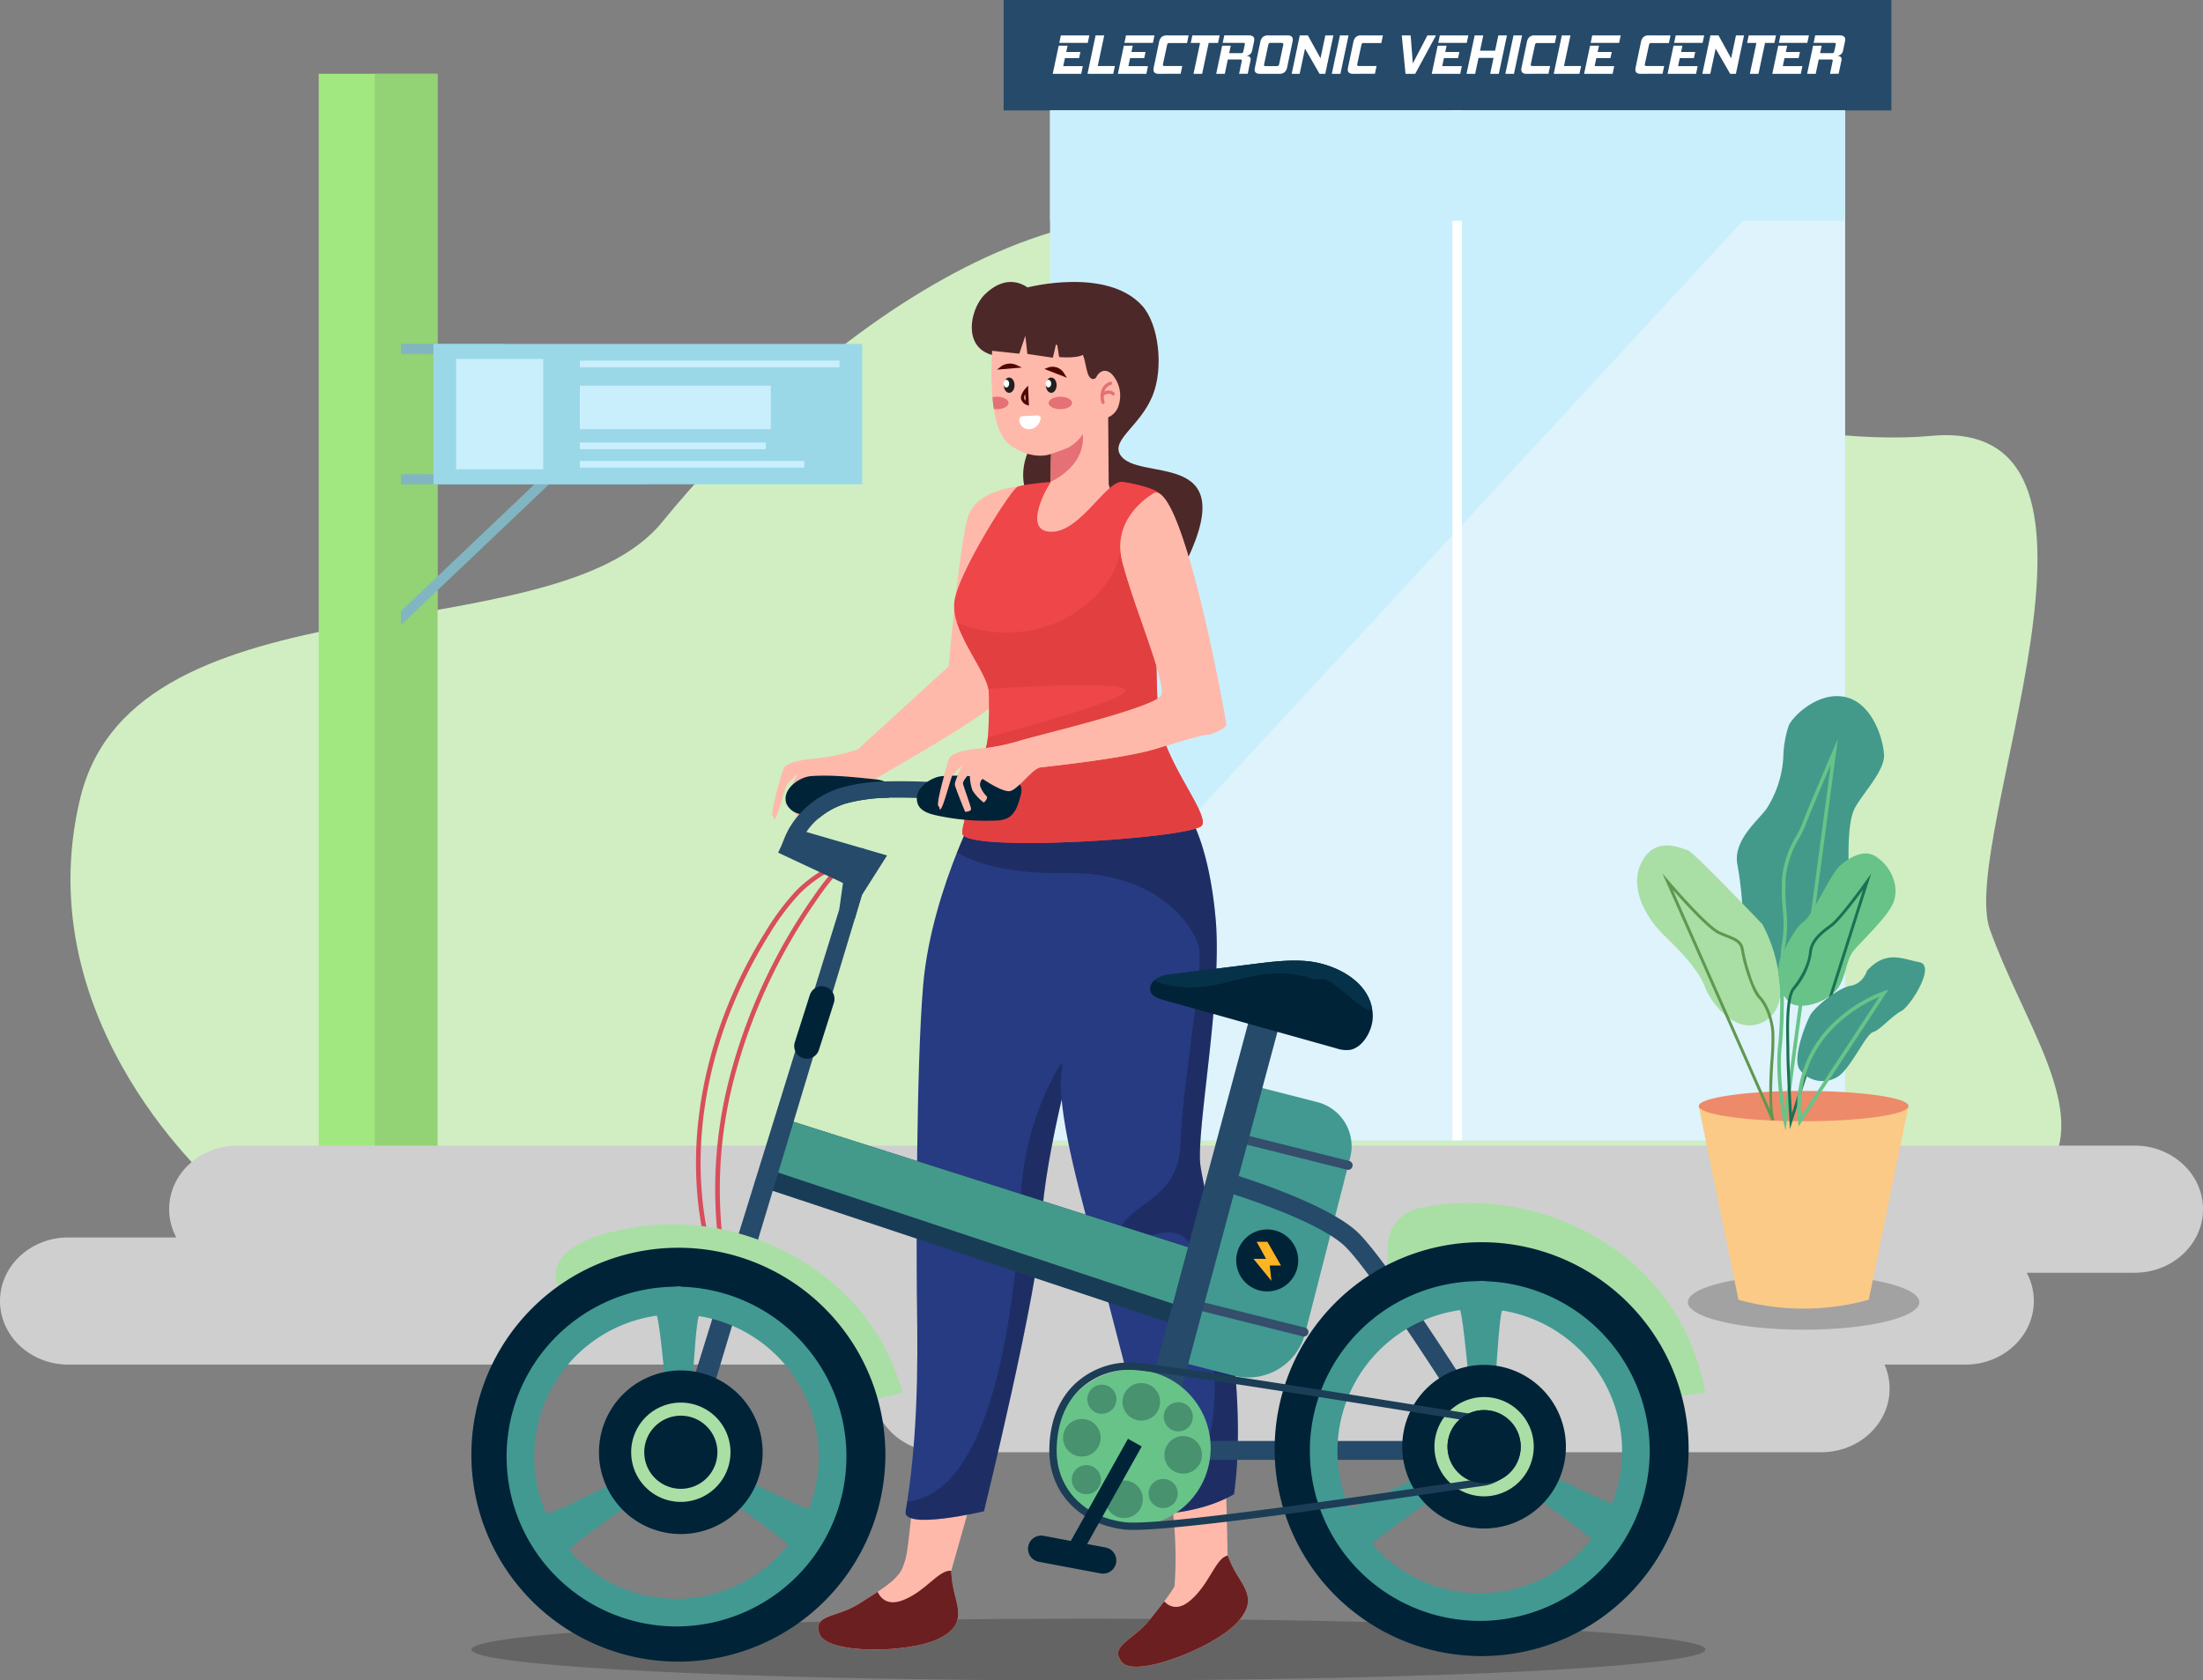 <svg xmlns="http://www.w3.org/2000/svg" width="522.291" height="398.497" viewBox="0 0 522.291 398.497">
  <rect x="0" y="0" width="522.291" height="398.497" fill="#808080" stroke="none"/>
  <g id="img_about" transform="translate(-663.785 -324.941)">
    <g id="Group_217849" data-name="Group 217849" transform="translate(578.059 376.163)">
      <path id="Path_112007" data-name="Path 112007" d="M637.243,851.09s-46.014-39.006-33.013-92.8,112.075-33.613,137.98-65.5c30.229-37.2,96.873-95.094,150.731-63.45s118.318,46,150.063,43.031c52-4.871,6.319,95.674,13.976,117.074s22.834,41.7,14.5,55.9S637.243,851.09,637.243,851.09Z" transform="translate(-499.481 -620.224)" fill="#d0eec2"/>
    </g>
    <g id="Group_217853" data-name="Group 217853" transform="translate(739.354 342.443)">
      <g id="Group_217852" data-name="Group 217852" transform="translate(0)">
        <g id="Group_217850" data-name="Group 217850">
          <rect id="Rectangle_157285" data-name="Rectangle 157285" width="28.147" height="254.393" fill="#a2e881"/>
        </g>
        <g id="Group_217851" data-name="Group 217851" transform="translate(13.292)">
          <rect id="Rectangle_157286" data-name="Rectangle 157286" width="14.855" height="254.393" fill="#93d275"/>
        </g>
      </g>
    </g>
    <g id="Group_217854" data-name="Group 217854" transform="translate(663.785 596.616)">
      <path id="Path_112008" data-name="Path 112008" d="M1079.137,1891.067H629.363c-8.95,0-16.206,6.749-16.206,15.074h0a14.156,14.156,0,0,0,1.691,6.705H589.258c-8.95,0-16.206,6.749-16.206,15.075h0c0,8.325,7.256,15.074,16.206,15.074h191.9a14.116,14.116,0,0,0-1.209,5.714h0c0,8.325,7.255,15.074,16.206,15.074h208.682c8.95,0,16.206-6.749,16.206-15.074h0a14.116,14.116,0,0,0-1.209-5.714h19.2c8.95,0,16.206-6.749,16.206-15.074h0a14.156,14.156,0,0,0-1.692-6.705h25.592c8.95,0,16.206-6.749,16.206-15.075h0C1095.343,1897.816,1088.088,1891.067,1079.137,1891.067Z" transform="translate(-573.052 -1891.067)" fill="#cfcfcf"/>
    </g>
    <g id="Group_217865" data-name="Group 217865" transform="translate(901.732 324.941)">
      <g id="Group_217856" data-name="Group 217856">
        <g id="Group_217855" data-name="Group 217855">
          <rect id="Rectangle_157287" data-name="Rectangle 157287" width="210.464" height="26.182" fill="#264a69"/>
        </g>
      </g>
      <g id="Group_217857" data-name="Group 217857" transform="translate(11.638 8.397)">
        <path id="Path_112009" data-name="Path 112009" d="M2534.881,382.452l1.413-6.662h2.115l-.322,1.485h3.351l-.309,1.452h-3.351l-.407,1.912h4.645l-.375,1.813Zm1.551-7.332.375-1.774h6.753l-.374,1.774Z" transform="translate(-2534.881 -373.347)" fill="#fff"/>
        <path id="Path_112010" data-name="Path 112010" d="M2588.475,382.452h-6.1l1.918-9.105h2.049l-1.537,7.259h4.067Z" transform="translate(-2574.134 -373.347)" fill="#fff"/>
        <path id="Path_112011" data-name="Path 112011" d="M2623.917,382.452l1.413-6.662h2.115l-.322,1.485h3.35l-.309,1.452h-3.351l-.407,1.912h4.645l-.375,1.813Zm1.55-7.332.375-1.774h6.753l-.375,1.774Z" transform="translate(-2608.472 -373.347)" fill="#fff"/>
        <path id="Path_112012" data-name="Path 112012" d="M2673.9,382.452a1.563,1.563,0,0,1-.986-.243.922.922,0,0,1-.3-.755c0-.088,0-.178.013-.273a2,2,0,0,1,.059-.319l1.248-5.932a2.22,2.22,0,0,1,.6-1.2,1.851,1.851,0,0,1,1.285-.388h5.124l-.375,1.813h-4.119a.68.68,0,0,0-.437.1.771.771,0,0,0-.181.41l-.959,4.441c-.009.044-.015.081-.02.112a.732.732,0,0,0-.007.1.244.244,0,0,0,.1.217.664.664,0,0,0,.352.066h4.145l-.394,1.846Z" transform="translate(-2648.727 -373.347)" fill="#fff"/>
        <path id="Path_112013" data-name="Path 112013" d="M2726.221,382.452h-2.043l1.55-7.319h-2.207l.375-1.787h6.471l-.375,1.787h-2.22Z" transform="translate(-2690.798 -373.347)" fill="#fff"/>
        <path id="Path_112014" data-name="Path 112014" d="M2763.719,382.452l.617-2.976c.009-.044.015-.081.02-.112a.638.638,0,0,0,.006-.085q0-.217-.375-.217h-2.95l-.709,3.39h-2.043l1.412-6.662h2.043l-.375,1.767h2.8a.585.585,0,0,0,.394-.1.834.834,0,0,0,.171-.378l.322-1.478c.009-.048.015-.09.02-.125a.751.751,0,0,0,.007-.092.226.226,0,0,0-.1-.217.723.723,0,0,0-.325-.053h-4.829l.381-1.774h5.781a1.634,1.634,0,0,1,1.012.246.912.912,0,0,1,.309.759,1.721,1.721,0,0,1-.02.256c-.013.088-.029.182-.046.283l-.421,1.977a1.572,1.572,0,0,1-.535.992,1.757,1.757,0,0,1-.864.342,1.67,1.67,0,0,1,.729.194.631.631,0,0,1,.3.6v.138a.537.537,0,0,1-.026.158l-.663,3.16Z" transform="translate(-2719.532 -373.347)" fill="#fff"/>
        <path id="Path_112015" data-name="Path 112015" d="M2812.147,382.452a1.6,1.6,0,0,1-.989-.243.891.891,0,0,1-.305-.742,2.639,2.639,0,0,1,.085-.6l1.248-5.932a2.247,2.247,0,0,1,.594-1.2,1.846,1.846,0,0,1,1.291-.388h4.533a1.582,1.582,0,0,1,.982.24.907.907,0,0,1,.3.752,1.823,1.823,0,0,1-.023.286c-.015.1-.032.2-.049.305l-1.248,5.932a2.239,2.239,0,0,1-.6,1.2,1.839,1.839,0,0,1-1.284.391Zm5.479-6.806c.009-.048.015-.09.02-.125a.8.8,0,0,0,.007-.092q0-.309-.473-.309h-2.543a.553.553,0,0,0-.384.108.817.817,0,0,0-.181.417l-.972,4.533a1.124,1.124,0,0,0-.026.177q0,.283.394.282h2.542a.741.741,0,0,0,.457-.108.6.6,0,0,0,.187-.352Z" transform="translate(-2762.98 -373.347)" fill="#fff"/>
        <path id="Path_112016" data-name="Path 112016" d="M2868.051,382.452l-3.442-5.972-1.268,5.972h-1.892l1.918-9.105h1.925l2.989,5.433,1.143-5.433h1.912l-1.925,9.105Z" transform="translate(-2804.799 -373.347)" fill="#fff"/>
        <path id="Path_112017" data-name="Path 112017" d="M2916.287,382.452l1.925-9.105h2.043l-1.925,9.105Z" transform="translate(-2850.125 -373.347)" fill="#fff"/>
        <path id="Path_112018" data-name="Path 112018" d="M2939.421,382.452a1.562,1.562,0,0,1-.985-.243.921.921,0,0,1-.3-.755c0-.088,0-.178.013-.273a2.059,2.059,0,0,1,.059-.319l1.248-5.932a2.22,2.22,0,0,1,.6-1.2,1.85,1.85,0,0,1,1.284-.388h5.124l-.375,1.813h-4.119a.68.68,0,0,0-.437.1.77.77,0,0,0-.181.41l-.959,4.441c-.009.044-.015.081-.02.112a.694.694,0,0,0-.007.1.243.243,0,0,0,.1.217.662.662,0,0,0,.351.066h4.146l-.394,1.846Z" transform="translate(-2868.187 -373.347)" fill="#fff"/>
        <path id="Path_112019" data-name="Path 112019" d="M3012.8,382.452l-.887-9.105h2.109l.512,6.642,3.456-6.642h2.037l-4.927,9.105Z" transform="translate(-2929.163 -373.347)" fill="#fff"/>
        <path id="Path_112020" data-name="Path 112020" d="M3052.853,382.452l1.412-6.662h2.115l-.322,1.485h3.351l-.309,1.452h-3.351l-.407,1.912h4.645l-.375,1.813Zm1.55-7.332.375-1.774h6.753l-.374,1.774Z" transform="translate(-2963.001 -373.347)" fill="#fff"/>
        <path id="Path_112021" data-name="Path 112021" d="M3108.073,382.452h-2.043l.788-3.764h-3.561l-.795,3.764h-2.043l1.925-9.105h2.043l-.769,3.626h3.568l.769-3.626H3110Z" transform="translate(-3002.315 -373.347)" fill="#fff"/>
        <path id="Path_112022" data-name="Path 112022" d="M3153.479,382.452l1.925-9.105h2.043l-1.925,9.105Z" transform="translate(-3046.171 -373.347)" fill="#fff"/>
        <path id="Path_112023" data-name="Path 112023" d="M3176.611,382.452a1.564,1.564,0,0,1-.986-.243.923.923,0,0,1-.3-.755q0-.131.013-.273a2.03,2.03,0,0,1,.059-.319l1.249-5.932a2.22,2.22,0,0,1,.6-1.2,1.851,1.851,0,0,1,1.285-.388h5.124l-.374,1.813h-4.119a.679.679,0,0,0-.437.1.768.768,0,0,0-.181.41l-.959,4.441c-.009.044-.015.081-.02.112a.694.694,0,0,0-.007.1.244.244,0,0,0,.1.217.663.663,0,0,0,.352.066h4.146l-.394,1.846Z" transform="translate(-3064.232 -373.347)" fill="#fff"/>
        <path id="Path_112024" data-name="Path 112024" d="M3225.668,382.452h-6.1l1.918-9.105h2.05L3222,380.606h4.067Z" transform="translate(-3100.793 -373.347)" fill="#fff"/>
        <path id="Path_112025" data-name="Path 112025" d="M3261.11,382.452l1.412-6.662h2.115l-.322,1.485h3.351l-.309,1.452h-3.35l-.407,1.912h4.645l-.375,1.813Zm1.55-7.332.375-1.774h6.753l-.374,1.774Z" transform="translate(-3135.131 -373.347)" fill="#fff"/>
        <path id="Path_112026" data-name="Path 112026" d="M3332.491,382.452a1.563,1.563,0,0,1-.985-.243.922.922,0,0,1-.3-.755q0-.131.013-.273a2.062,2.062,0,0,1,.059-.319l1.248-5.932a2.218,2.218,0,0,1,.6-1.2,1.85,1.85,0,0,1,1.284-.388h5.124l-.375,1.813h-4.119a.679.679,0,0,0-.437.1.769.769,0,0,0-.181.41l-.959,4.441c-.009.044-.015.081-.02.112a.694.694,0,0,0-.007.1.244.244,0,0,0,.1.217.663.663,0,0,0,.351.066h4.146l-.394,1.846Z" transform="translate(-3193.071 -373.347)" fill="#fff"/>
        <path id="Path_112027" data-name="Path 112027" d="M3375.178,382.452l1.413-6.662h2.115l-.322,1.485h3.351l-.309,1.452h-3.351l-.407,1.912h4.645l-.375,1.813Zm1.551-7.332.375-1.774h6.753l-.375,1.774Z" transform="translate(-3229.412 -373.347)" fill="#fff"/>
        <path id="Path_112028" data-name="Path 112028" d="M3429.273,382.452l-3.442-5.972-1.268,5.972h-1.892l1.918-9.105h1.925l2.989,5.433,1.143-5.433h1.912l-1.925,9.105Z" transform="translate(-3268.666 -373.347)" fill="#fff"/>
        <path id="Path_112029" data-name="Path 112029" d="M3486.571,382.452h-2.043l1.55-7.319h-2.207l.375-1.787h6.471l-.374,1.787h-2.221Z" transform="translate(-3319.25 -373.347)" fill="#fff"/>
        <path id="Path_112030" data-name="Path 112030" d="M3518.3,382.452l1.412-6.662h2.115l-.322,1.485h3.35l-.309,1.452h-3.351l-.407,1.912h4.645l-.375,1.813Zm1.55-7.332.375-1.774h6.753l-.374,1.774Z" transform="translate(-3347.703 -373.347)" fill="#fff"/>
        <path id="Path_112031" data-name="Path 112031" d="M3571.3,382.452l.617-2.976c.009-.044.015-.081.02-.112a.64.64,0,0,0,.007-.085q0-.217-.375-.217h-2.95l-.709,3.39h-2.043l1.413-6.662h2.043l-.375,1.767h2.8a.586.586,0,0,0,.395-.1.839.839,0,0,0,.171-.378l.322-1.478c.009-.048.015-.09.02-.125a.751.751,0,0,0,.007-.092.226.226,0,0,0-.1-.217.725.725,0,0,0-.325-.053h-4.828l.381-1.774h5.781a1.634,1.634,0,0,1,1.012.246.912.912,0,0,1,.309.759,1.721,1.721,0,0,1-.02.256q-.019.132-.046.283l-.421,1.977a1.571,1.571,0,0,1-.535.992,1.756,1.756,0,0,1-.864.342,1.67,1.67,0,0,1,.729.194.631.631,0,0,1,.3.6v.138a.538.538,0,0,1-.027.158l-.663,3.16Z" transform="translate(-3387.019 -373.347)" fill="#fff"/>
      </g>
      <g id="Group_217859" data-name="Group 217859" transform="translate(11.001 26.182)">
        <g id="Group_217858" data-name="Group 217858">
          <rect id="Rectangle_157288" data-name="Rectangle 157288" width="188.461" height="244.249" fill="#caeffc"/>
        </g>
      </g>
      <g id="Group_217861" data-name="Group 217861" transform="translate(11.001 26.182)">
        <g id="Group_217860" data-name="Group 217860">
          <path id="Path_112032" data-name="Path 112032" d="M2531.212,679.911l188.461-204.039V720.121H2531.212Z" transform="translate(-2531.212 -475.872)" fill="#def3fc"/>
        </g>
      </g>
      <g id="Group_217862" data-name="Group 217862" transform="translate(106.409 26.182)">
        <rect id="Rectangle_157289" data-name="Rectangle 157289" width="2.228" height="244.249" fill="#fff"/>
      </g>
      <g id="Group_217864" data-name="Group 217864" transform="translate(11.001 26.182)" style="mix-blend-mode: multiply;isolation: isolate">
        <g id="Group_217863" data-name="Group 217863">
          <rect id="Rectangle_157290" data-name="Rectangle 157290" width="188.461" height="26.182" fill="#caeffc"/>
        </g>
      </g>
    </g>
    <g id="Group_217866" data-name="Group 217866" transform="translate(775.541 708.797)" opacity="0.22">
      <ellipse id="Ellipse_4025" data-name="Ellipse 4025" cx="146.287" cy="7.32" rx="146.287" ry="7.32"/>
    </g>
    <g id="Group_217911" data-name="Group 217911" transform="translate(846.857 391.802)">
      <g id="Group_217867" data-name="Group 217867" transform="translate(19.928 48.564)">
        <path id="Path_112033" data-name="Path 112033" d="M2304.574,990.335s-9.522.673-11.657,6.881-4.656,35.7-4.656,35.7l-21.925,20.05,1.08,8.58s29.575-16.6,32.291-20.288S2304.574,990.335,2304.574,990.335Z" transform="translate(-2266.336 -990.335)" fill="#ffb9ab"/>
      </g>
      <g id="Group_217909" data-name="Group 217909" transform="translate(10.935)">
        <g id="Group_217880" data-name="Group 217880" transform="translate(0 124.543)">
          <g id="Group_217868" data-name="Group 217868" transform="translate(71.08 166.989)">
            <path id="Path_112034" data-name="Path 112034" d="M2652.229,2417.589c-5.691,5.928-24.11,13.041-27.125,9.127s2.563-4.931,6.691-10.092c1.311-1.64,2.431-3.043,3.373-4.284,2.028-2.667,3.234-4.593,3.755-6.513.765-2.812-.617-11.489-.617-11.489l8.941-3.365a82.939,82.939,0,0,0,2.959,10.427c.331.878.682,1.723,1.048,2.491C2653.59,2408.781,2657.92,2411.66,2652.229,2417.589Z" transform="translate(-2624.246 -2390.972)" fill="#ffb9ab"/>
          </g>
          <g id="Group_217869" data-name="Group 217869" transform="translate(71.08 177.416)">
            <path id="Path_112035" data-name="Path 112035" d="M2652.229,2467.271c-5.691,5.928-24.11,13.041-27.125,9.127s2.563-4.932,6.691-10.092c1.311-1.64,2.431-3.043,3.373-4.284,1.451,1.481,3.488,2.084,6.2-.219,4.573-3.885,5.942-9.944,8.841-10.72.331.878.682,1.723,1.048,2.491C2653.59,2458.464,2657.92,2461.343,2652.229,2467.271Z" transform="translate(-2624.246 -2451.082)" fill="#6b1f20"/>
          </g>
          <g id="Group_217870" data-name="Group 217870" transform="translate(59.08 53.822)">
            <path id="Path_112036" data-name="Path 112036" d="M2593.03,1862.2s-5.231,2.442-8.236,1.9c-.285-.046-4.453,6.641-4.4,6.025,1.849-22.343-5.555-43.068-8.69-53.631-3.467-11.68-9.392-35.417-12.635-41.65a18.805,18.805,0,0,1-1.079-2.6c-.162-.455-.308-.94-.447-1.433-1.965-6.918-2.473-16.58-2.473-16.58.262-9.715,27.459-15.617,27.459-15.617s1.232,21.025,1.649,28.183c.062,1.071.108,1.826.123,2.165.146,2.589,1.464,4.014,4.569,18.953S2593.03,1862.2,2593.03,1862.2Z" transform="translate(-2555.07 -1738.601)" fill="#ffb9ab"/>
          </g>
          <g id="Group_217871" data-name="Group 217871" transform="translate(59.08 53.822)">
            <path id="Path_112037" data-name="Path 112037" d="M2584.177,1766.784c-9.407,2.666-19,4.784-26.187,5.447-.162-.455-.308-.94-.447-1.433-1.965-6.918-2.473-16.58-2.473-16.58.262-9.715,27.459-15.617,27.459-15.617S2583.761,1759.626,2584.177,1766.784Z" transform="translate(-2555.07 -1738.601)" fill="#e57075"/>
          </g>
          <g id="Group_217872" data-name="Group 217872" transform="translate(0 170.179)">
            <path id="Path_112038" data-name="Path 112038" d="M2243.153,2436.32c-7.125,3.583-26.643,3.754-28.347-1.024s3.872-3.754,9.294-7.167c1.723-1.085,3.194-2.013,4.449-2.853,2.7-1.8,4.408-3.194,5.465-4.825,1.549-2.389,2.788-11.092,2.788-11.092h9.449a84.722,84.722,0,0,0-.26,10.921c.056.949.139,1.874.26,2.73C2247.025,2428.47,2250.278,2432.736,2243.153,2436.32Z" transform="translate(-2214.494 -2409.359)" fill="#ffb9ab"/>
          </g>
          <g id="Group_217873" data-name="Group 217873" transform="translate(0 181.087)">
            <path id="Path_112039" data-name="Path 112039" d="M2243.153,2488.3c-7.125,3.583-26.643,3.754-28.347-1.024s3.872-3.754,9.294-7.167c1.723-1.085,3.194-2.013,4.449-2.853.939,1.918,2.689,3.215,5.93,2,5.468-2.048,8.541-7.293,11.512-7,.056.948.139,1.874.26,2.73C2247.025,2480.448,2250.278,2484.714,2243.153,2488.3Z" transform="translate(-2214.494 -2472.245)" fill="#6b1f20"/>
          </g>
          <g id="Group_217874" data-name="Group 217874" transform="translate(20.709 59.481)">
            <path id="Path_112040" data-name="Path 112040" d="M2371,1772.143s-4.723,19.192-6.564,26.627c-.331,1.364-.57,2.334-.662,2.72-.624,2.5.208,4.322-1.24,19.569s-17.867,71.782-17.867,71.782a45.081,45.081,0,0,1-7.4-3.059c-.262-.154-4.006,3.714-3.3,0,1.117-5.9,3.8-36.681,3.929-47.791.154-12.289,1.51-36.858.27-43.915a23.3,23.3,0,0,1-.262-4.368c.015-.755.062-1.525.123-2.312a98.792,98.792,0,0,1,2.412-14.253C2343.531,1768.045,2371,1772.143,2371,1772.143Z" transform="translate(-2333.875 -1771.223)" fill="#ffb9ab"/>
          </g>
          <g id="Group_217875" data-name="Group 217875" transform="translate(24.856 59.481)">
            <path id="Path_112041" data-name="Path 112041" d="M2390.759,1772.143s-4.723,19.192-6.564,26.627a140.144,140.144,0,0,1-26.411-7.373,98.792,98.792,0,0,1,2.412-14.253C2363.293,1768.045,2390.759,1772.143,2390.759,1772.143Z" transform="translate(-2357.784 -1771.223)" fill="#e57075"/>
          </g>
          <g id="Group_217876" data-name="Group 217876" transform="translate(20.686)">
            <path id="Path_112042" data-name="Path 112042" d="M2376.608,1428.331l-.075,1.286-.835,14.435L2373.153,1488s-.65,2.4-1.56,6.143c-.262,1.079-.547,2.269-.842,3.546-1.961,8.464-4.46,20.744-4.786,29.571-.545,14.784-13.639,68.059-13.639,68.059s-19.335,4.574-18.562,0q.2-1.146.371-2.294c3.038-19.748,2.362-40.006,2.276-49.843-.087-10.22-.186-52.808,1.5-72.606,1.031-12.1,5.051-24.03,8.02-31.473,1.284-3.22,2.372-5.6,2.937-6.793.263-.561.413-.859.413-.859l7.587-.867,4.47-.509,5.031-.575Z" transform="translate(-2333.741 -1428.331)" fill="#263b82"/>
          </g>
          <g id="Group_217877" data-name="Group 217877" transform="translate(20.686 60.403)" opacity="0.22">
            <path id="Path_112043" data-name="Path 112043" d="M2371.593,1781.945c-2,8.225-5.252,22.958-5.628,33.117-.545,14.784-13.639,68.059-13.639,68.059s-19.335,4.574-18.562,0q.2-1.146.371-2.294c21.873-2.146,26.034-53.234,26.921-72.184.908-19.461,9.831-32.109,9.831-32.109S2371.222,1778.677,2371.593,1781.945Z" transform="translate(-2333.741 -1776.534)"/>
          </g>
          <g id="Group_217878" data-name="Group 217878" transform="translate(48.183 1.111)">
            <path id="Path_112044" data-name="Path 112044" d="M2543.031,1593.115q-.174,1.747-.409,3.457c-7.443,4.326-16.794,4.641-16.794,4.641s-.461-1.783-1.243-4.8c-3.956-15.274-16.108-62.2-18.03-69.6-1.662-6.4-4.107-16.222-4.789-23.831a27.186,27.186,0,0,1,.135-7.464c.385-1.874-3.09-12.957-3.829-19.422-.992-8.679-2.433-18.927-3.633-27.052-.983-6.677-1.806-11.919-2.084-13.675q-.045-.281-.069-.438l-.032-.2.891.01,4.242.048,10.163.116,24.167.274s4.917,6.617,6.554,24.956-4.675,50.247-3.61,58.435C2535.684,1526.455,2545.962,1563.619,2543.031,1593.115Z" transform="translate(-2492.253 -1434.738)" fill="#263b82"/>
          </g>
          <g id="Group_217879" data-name="Group 217879" transform="translate(32.877)" opacity="0.22">
            <path id="Path_112045" data-name="Path 112045" d="M2470.1,1587.819q-.174,1.747-.409,3.457c-7.443,4.326-16.794,4.641-16.794,4.641s-.461-1.783-1.243-4.8c20.423-5.324,12.343-40.727,9.229-55.07-3.411-15.718-20.053,1.665-18.664-6.111s14.389-7.823,14.752-21.626,5.6-41.3,4.365-46.767c-1.147-5.106-9.181-16.364-27.555-17.494q-1.972-.123-4.105-.082c-3.006.061-5.722-.025-8.169-.219-9.317-.739-14.738-3.033-17.492-4.647,1.284-3.22,2.372-5.6,2.937-6.793l8-1.726,4.4-.948.858-.185,4.242.048,10.238-1.17-.075,1.286,24.167.274s4.918,6.617,6.554,24.956-4.675,50.247-3.61,58.435C2462.754,1521.159,2473.033,1558.323,2470.1,1587.819Z" transform="translate(-2404.017 -1428.331)"/>
          </g>
        </g>
        <g id="Group_217908" data-name="Group 217908" transform="translate(28.371)">
          <g id="Group_217883" data-name="Group 217883" transform="translate(8.012)">
            <g id="Group_217881" data-name="Group 217881" transform="translate(0 0.006)">
              <path id="Path_112046" data-name="Path 112046" d="M2437.447,711.712c-2.01-1.393-5.737-2.6-10.1,1.632-4.332,4.2-6.43,17.694,9.49,14.175Z" transform="translate(-2424.232 -710.415)" fill="#4d2829"/>
            </g>
            <g id="Group_217882" data-name="Group 217882" transform="translate(11.29)">
              <path id="Path_112047" data-name="Path 112047" d="M2507.49,741.347l-2.517-6.193c-5.932-3.659-20.966-12.529-13.734-23.473,0,0,18.742-4.9,27.147,4.3,4.007,4.385,5.166,14.812,2.508,21.355-2.916,7.181-9.8,10.445-7.713,13.972,3.99,6.741,28.511-1.757,16.024,24.706l-37.647-4.8s3.738-4.349,1.016-7.8-3.508-9.358-.153-14.786C2495.844,743.081,2507.49,741.347,2507.49,741.347Z" transform="translate(-2489.313 -710.378)" fill="#4d2829"/>
            </g>
          </g>
          <g id="Group_217889" data-name="Group 217889" transform="translate(0 8.505)">
            <g id="Group_217884" data-name="Group 217884" transform="translate(12.671)">
              <path id="Path_112048" data-name="Path 112048" d="M2481.62,808.979s-19.215,17.266-25.14,14.954,8.621-25.6,8.621-25.6l.115-6.649c-.008,0-4.06,1.8-9.646-2.049-2.142-1.479-3.305-4.831-3.906-8.606-.023-.108-.039-.216-.054-.323-.116-.809-.216-1.641-.285-2.473-.015-.146-.031-.285-.038-.431a79.522,79.522,0,0,1,.177-13.167s2.781-3.19,3.9-4.207l1.125-1.017s.724,1.071,6.98,4.731,8.236,3.544,9.014,3.806,1,4.515,1.9,5.532c.863.963,1.495.108,1.549.039v-.008c.732-1.472,2.219-2.219,3.752-.693a7.542,7.542,0,0,1,1.6,7.235,4.384,4.384,0,0,1-2.519,2.951l.123,15.856Z" transform="translate(-2451.087 -759.409)" fill="#ffb9ab"/>
            </g>
            <g id="Group_217885" data-name="Group 217885" transform="translate(26.686 27.593)">
              <path id="Path_112049" data-name="Path 112049" d="M2539.532,918.476c-.089.241,1.334,6.766-7.65,11.33l.116-6.651s2.408-.756,4.2-1.545A9.758,9.758,0,0,0,2539.532,918.476Z" transform="translate(-2531.882 -918.476)" fill="#e57075"/>
            </g>
            <g id="Group_217886" data-name="Group 217886" transform="translate(3.814 38.887)">
              <path id="Path_112050" data-name="Path 112050" d="M2458.826,1065.018c-1.618,3.083-55.794,6.576-56.809,2.039-.5-2.256,5.829-18.605,6.017-22.885a98.787,98.787,0,0,0,.193-11.078q-.023-.193-.061-.4c-.69-3.74-5.62-10-7.451-15.753a11.4,11.4,0,0,1-.6-5.066c1.015-6.936,13.441-26.507,14.963-27.123s7.826-1.136,7.826-1.136-7.136,11.561,0,11.817,13.355-12.624,17.281-11.817c0,0,7.39,1.084,8.973,3.1.553.7.188,5.924-.5,12.881-1.293,13.061-.618,31.867-.288,38.721C2448.872,1048.834,2460.45,1061.936,2458.826,1065.018Z" transform="translate(-2400.029 -983.579)" fill="#ee4649"/>
            </g>
            <g id="Group_217887" data-name="Group 217887" transform="translate(4.501 53.818)">
              <path id="Path_112051" data-name="Path 112051" d="M2462.1,1136.162c-1.618,3.083-55.794,6.575-56.809,2.039-.5-2.256,5.829-18.605,6.017-22.885,12.838-3.453,32.655-9.1,32.655-11.077,0-2.214-21.825-1.084-32.523-.4-.69-3.74-5.62-10-7.451-15.753a30.382,30.382,0,0,0,26.045-1.138c13.492-7.933,12.706-17.292,12.706-17.292l9.186,1.089c-1.293,13.061-.618,31.867-.288,38.722C2452.145,1119.977,2463.723,1133.079,2462.1,1136.162Z" transform="translate(-2403.989 -1069.654)" fill="#e24040"/>
            </g>
            <g id="Group_217888" data-name="Group 217888" transform="translate(0 41.465)">
              <path id="Path_112052" data-name="Path 112052" d="M2429.442,998.469s-10.475,5.477-7.685,16.354,10.594,28.86,9.228,31.686-27.868,9.12-33.194,10.661a49.832,49.832,0,0,1-10.652,2.089c-2.536.223-5.833.994-6.34,2.15s-3.3,10.786-2.663,11.366,0,1.35.634.58,2.282-7.065,2.663-7.835a17.28,17.28,0,0,1,2.663-2.7s-2.282,3.982-2.029,5.01,2.409,6.294,2.409,6.294,1.521,0,1.395-.771-1.775-5.266-1.9-5.909,1.649-2.569,1.649-2.569a10.6,10.6,0,0,0,.634,4.239,11.109,11.109,0,0,0,2.663,2.826s1.141-1.028.634-1.542a6.093,6.093,0,0,1-1.522-2.44c-.127-.771.38-1.8.761-1.542s4.185,2.826,6.086,2.826,5.453-5.4,7.481-5.652,19.809-2.116,27.086-4.334,11.335-3.416,12.35-3.416,4.565-1.541,4.565-2.4S2436.393,997.033,2429.442,998.469Z" transform="translate(-2378.043 -998.441)" fill="#f7a893"/>
            </g>
          </g>
          <g id="Group_217901" data-name="Group 217901" transform="translate(12.911 19.354)">
            <g id="Group_217897" data-name="Group 217897" transform="translate(1.081)">
              <g id="Group_217890" data-name="Group 217890" transform="translate(11.587 3.315)">
                <path id="Path_112053" data-name="Path 112053" d="M2525.5,842.876c0,1,.571,1.817,1.274,1.817s1.274-.813,1.274-1.817-.57-1.817-1.274-1.817S2525.5,841.872,2525.5,842.876Z" transform="translate(-2525.499 -841.059)" fill="#231f20"/>
              </g>
              <g id="Group_217891" data-name="Group 217891" transform="translate(11.519 3.844)">
                <path id="Path_112054" data-name="Path 112054" d="M2525.1,845.025c0,.505.3.915.671.915s.671-.41.671-.915-.3-.915-.671-.915S2525.1,844.52,2525.1,845.025Z" transform="translate(-2525.105 -844.11)" fill="#fff"/>
              </g>
              <g id="Group_217892" data-name="Group 217892" transform="translate(1.615 3.315)">
                <path id="Path_112055" data-name="Path 112055" d="M2468.012,842.876c0,1,.571,1.817,1.274,1.817s1.274-.813,1.274-1.817-.571-1.817-1.274-1.817S2468.012,841.872,2468.012,842.876Z" transform="translate(-2468.012 -841.059)" fill="#231f20"/>
              </g>
              <g id="Group_217893" data-name="Group 217893" transform="translate(1.547 3.844)">
                <path id="Path_112056" data-name="Path 112056" d="M2467.619,845.025c0,.505.3.915.671.915s.671-.41.671-.915-.3-.915-.671-.915S2467.619,844.52,2467.619,845.025Z" transform="translate(-2467.619 -844.11)" fill="#fff"/>
              </g>
              <g id="Group_217894" data-name="Group 217894" transform="translate(11.232 0.758)">
                <path id="Path_112057" data-name="Path 112057" d="M2528.786,828.918l-5.338-2.078.907-.348a3.2,3.2,0,0,1,3.822,1.462Z" transform="translate(-2523.448 -826.319)" fill="#4e0701"/>
              </g>
              <g id="Group_217895" data-name="Group 217895" transform="translate(5.67 5.225)">
                <path id="Path_112058" data-name="Path 112058" d="M2493.293,856.84l-.521-.178a2.153,2.153,0,0,1-1.361-1.444c-.206-1,.923-2.308,1.052-2.455l.614-.694Zm-.873-2.714a1.582,1.582,0,0,0-.273.941,1.05,1.05,0,0,0,.341.561Z" transform="translate(-2491.386 -852.07)" fill="#4e0701"/>
              </g>
              <g id="Group_217896" data-name="Group 217896">
                <path id="Path_112059" data-name="Path 112059" d="M2458.7,823.391l.982-.774a3.69,3.69,0,0,1,3.647-.321l1.267.6Z" transform="translate(-2458.701 -821.949)" fill="#4e0701"/>
              </g>
            </g>
            <g id="Group_217898" data-name="Group 217898" transform="translate(6.365 12.291)">
              <path id="Path_112060" data-name="Path 112060" d="M2489.161,893.967a.985.985,0,0,1,.231-.723,1.291,1.291,0,0,1,.875-.266l3.4-.173.58.389a3.172,3.172,0,0,1-1.121,2.3,2.627,2.627,0,0,1-2.483.462A2.246,2.246,0,0,1,2489.161,893.967Z" transform="translate(-2489.161 -892.804)" fill="#fff"/>
            </g>
            <g id="Group_217899" data-name="Group 217899" transform="translate(13.327 7.869)">
              <ellipse id="Ellipse_4026" data-name="Ellipse 4026" cx="2.778" cy="1.473" rx="2.778" ry="1.473" fill="#e57075"/>
            </g>
            <g id="Group_217900" data-name="Group 217900" transform="translate(0 7.865)">
              <path id="Path_112061" data-name="Path 112061" d="M2456.282,868.769c0,.809-1.24,1.472-2.781,1.472a4.971,4.971,0,0,1-.693-.046c-.023-.108-.039-.216-.054-.324-.115-.809-.216-1.641-.285-2.473a4.88,4.88,0,0,1,1.032-.108C2455.041,867.29,2456.282,867.953,2456.282,868.769Z" transform="translate(-2452.468 -867.29)" fill="#e57075"/>
            </g>
          </g>
          <g id="Group_217902" data-name="Group 217902" transform="translate(11.896 2.674)">
            <path id="Path_112062" data-name="Path 112062" d="M2447.582,739.443l6.422.69,1.433-4.246.478,4.3,6.05.9.9-3.874.584,3.715s5.838.584,6.369-1.327-3.98-8.173-8.969-10.19-7.643-5.573-11.2-2.282S2446.043,737.533,2447.582,739.443Z" transform="translate(-2446.621 -725.79)" fill="#4d2829"/>
          </g>
          <g id="Group_217907" data-name="Group 217907" transform="translate(38.509 23.655)">
            <g id="Group_217904" data-name="Group 217904" transform="translate(0.025)">
              <g id="Group_217903" data-name="Group 217903">
                <path id="Path_112063" data-name="Path 112063" d="M2600.768,852.034a.387.387,0,0,0,.369-.5c-.039-.129-.928-3.185,1.545-4.046a.385.385,0,1,0-.253-.728c-2.539.885-2.438,3.656-2.03,5A.385.385,0,0,0,2600.768,852.034Z" transform="translate(-2600.177 -846.743)" fill="#e57075"/>
              </g>
            </g>
            <g id="Group_217906" data-name="Group 217906" transform="translate(0 2.084)">
              <g id="Group_217905" data-name="Group 217905">
                <path id="Path_112064" data-name="Path 112064" d="M2600.418,860.255a.383.383,0,0,0,.254-.1c1.288-1.127,2.015-.421,2.092-.338a.388.388,0,0,0,.542.025.383.383,0,0,0,.031-.539c-.012-.015-1.275-1.39-3.173.272a.385.385,0,0,0,.253.675Z" transform="translate(-2600.033 -858.759)" fill="#e57075"/>
              </g>
            </g>
          </g>
        </g>
      </g>
      <g id="Group_217910" data-name="Group 217910" transform="translate(0 110.368)">
        <path id="Path_112065" data-name="Path 112065" d="M2176.8,1353.594c-.479.057-.83.1-1.031.122-2.029.257-5.578,5.651-7.481,5.651s-5.706-2.57-6.087-2.827-.887.77-.76,1.541a6.1,6.1,0,0,0,1.521,2.442c.508.514-.634,1.541-.634,1.541a11.118,11.118,0,0,1-2.663-2.827,10.586,10.586,0,0,1-.634-4.238s-1.776,1.927-1.648,2.568,1.774,5.139,1.9,5.91-1.4.77-1.4.77-2.156-5.267-2.409-6.294,1.961-4.894,2.027-5.008a17.116,17.116,0,0,0-2.661,2.7c-.381.772-2.029,7.066-2.663,7.837s0,0-.634-.581,2.154-10.21,2.663-11.365,3.8-1.927,6.339-2.151a49.913,49.913,0,0,0,10.653-2.089c.59-.171,1.442-.4,2.49-.676Z" transform="translate(-2151.456 -1346.617)" fill="#ffb9ab"/>
      </g>
    </g>
    <g id="Group_218008" data-name="Group 218008" transform="translate(775.541 508.886)">
      <g id="Group_217913" data-name="Group 217913" transform="translate(74.48)">
        <g id="Group_217912" data-name="Group 217912">
          <path id="Path_112066" data-name="Path 112066" d="M2194.3,1390.044c-.042.172-.087.345-.135.519a40.513,40.513,0,0,0-10.068,1.332,18.129,18.129,0,0,0-6.462,3.474q-1.76-.273-3.5-.666c-.362-.081-.732-.176-1.1-.291a4.406,4.406,0,0,1-3.139-2.446c-1.168-3.364,3.013-6.327,5.862-6.53,4.983-.353,10.229.254,15.187.757a7.12,7.12,0,0,1,2.151.5,2.255,2.255,0,0,1,1.329,1.344A3.7,3.7,0,0,1,2194.3,1390.044Z" transform="translate(-2169.689 -1385.332)" fill="#002338"/>
        </g>
      </g>
      <g id="Group_217972" data-name="Group 217972" transform="translate(0 17.183)">
        <g id="Group_217918" data-name="Group 217918" transform="translate(169.897 56.686)">
          <g id="Group_217914" data-name="Group 217914">
            <path id="Path_112067" data-name="Path 112067" d="M2730.549,1879.574l-10.808-2.767,16.8-65.643,13.876,3.552a10.789,10.789,0,0,1,7.776,13.128l-10.667,41.672A13.956,13.956,0,0,1,2730.549,1879.574Z" transform="translate(-2719.741 -1811.164)" fill="#419992"/>
          </g>
          <g id="Group_217917" data-name="Group 217917" transform="translate(2.743 11.548)">
            <g id="Group_217915" data-name="Group 217915" transform="translate(10.475)">
              <path id="Path_112068" data-name="Path 112068" d="M2820.7,1885.8a1.065,1.065,0,0,1-.26-.032l-23.693-5.925a1.068,1.068,0,1,1,.518-2.072l23.693,5.925a1.068,1.068,0,0,1-.258,2.1Z" transform="translate(-2795.94 -1877.736)" fill="#344e6c"/>
            </g>
            <g id="Group_217916" data-name="Group 217916" transform="translate(0 39.53)">
              <path id="Path_112069" data-name="Path 112069" d="M2760.314,2113.678a1.074,1.074,0,0,1-.26-.032l-23.693-5.926a1.068,1.068,0,1,1,.518-2.072l23.693,5.926a1.068,1.068,0,0,1-.258,2.1Z" transform="translate(-2735.552 -2105.616)" fill="#344e6c"/>
            </g>
          </g>
        </g>
        <g id="Group_217926" data-name="Group 217926" transform="translate(70.043 26.671)">
          <g id="Group_217919" data-name="Group 217919" transform="translate(0 38.23)">
            <path id="Path_112070" data-name="Path 112070" d="M2245.47,1888.755l-4.8,17.768-96.554-32.1,1.676-4.2,4.668-11.707,93.83,29.859Z" transform="translate(-2144.112 -1858.518)" fill="#183c56"/>
          </g>
          <g id="Group_217920" data-name="Group 217920" transform="translate(1.676 38.23)">
            <path id="Path_112071" data-name="Path 112071" d="M2252.271,1888.377l-3.619,13.385-94.879-31.537,4.668-11.707Z" transform="translate(-2153.773 -1858.518)" fill="#439a8a"/>
          </g>
          <g id="Group_217921" data-name="Group 217921" transform="translate(89.564 13.446)">
            <path id="Path_112072" data-name="Path 112072" d="M2685.354,1715.645l-24.931,92.848,6.99,1.719,25.106-93.336Z" transform="translate(-2660.422 -1715.645)" fill="#264a69"/>
          </g>
          <g id="Group_217923" data-name="Group 217923" transform="translate(90.883)">
            <g id="Group_217922" data-name="Group 217922">
              <path id="Path_112073" data-name="Path 112073" d="M2715.406,1659.307a7.4,7.4,0,0,1-3.332-.39q-20.659-5.787-41.319-11.57c-1.3-.365-2.834-1.076-2.723-2.679a2.655,2.655,0,0,1,1.017-1.877,6.74,6.74,0,0,1,3.372-1.316l20.144-2.531c4.46-.559,8.959-1.12,13.251-.614,5.6.663,13.418,4.159,14.786,10.987a10.536,10.536,0,0,1,.2,1.708C2720.937,1654.491,2718.545,1658.745,2715.406,1659.307Z" transform="translate(-2668.026 -1638.133)" fill="#002338"/>
            </g>
          </g>
          <g id="Group_217925" data-name="Group 217925" transform="translate(91.906)">
            <g id="Group_217924" data-name="Group 217924">
              <path id="Path_112074" data-name="Path 112074" d="M2725.475,1649.317c-.638,2.892-9.246-7.236-11.766-6.785a7.352,7.352,0,0,1-3.333-.39c-13.773-3.856-20.977,5.247-34.748,1.389a5.809,5.809,0,0,1-1.706-.739,6.741,6.741,0,0,1,3.372-1.316l20.144-2.531c4.46-.559,8.959-1.12,13.251-.614C2716.293,1638.993,2724.107,1642.489,2725.475,1649.317Z" transform="translate(-2673.922 -1638.133)" fill="#053249"/>
            </g>
          </g>
        </g>
        <g id="Group_217929" data-name="Group 217929" transform="translate(46.412 6.784)">
          <g id="Group_217927" data-name="Group 217927">
            <path id="Path_112075" data-name="Path 112075" d="M2051.1,1523.5l-43.215,139.363,4.872,2.006,42.389-140.579Z" transform="translate(-2007.889 -1523.495)" fill="#264a69"/>
          </g>
          <g id="Group_217928" data-name="Group 217928" transform="translate(30.126 25.965)">
            <path id="Path_112076" data-name="Path 112076" d="M2183.644,1690.233h0a3.006,3.006,0,0,1-1.949-3.764l3.559-11.2a3.006,3.006,0,0,1,3.764-1.949h0a3.006,3.006,0,0,1,1.949,3.764l-3.559,11.2A3.006,3.006,0,0,1,2183.644,1690.233Z" transform="translate(-2181.555 -1673.175)" fill="#002338"/>
          </g>
        </g>
        <g id="Group_217934" data-name="Group 217934" transform="translate(53.254)">
          <g id="Group_217931" data-name="Group 217931" transform="translate(4.545)">
            <g id="Group_217930" data-name="Group 217930">
              <path id="Path_112077" data-name="Path 112077" d="M2076.275,1587.089a.547.547,0,0,1-.533-.43,104.775,104.775,0,0,1,1.055-47.32,133.325,133.325,0,0,1,19.786-43.118c3.1-4.532,6.647-9.095,11.529-11.769a.547.547,0,1,1,.525.959c-4.68,2.563-8.126,7.007-11.152,11.427a132.244,132.244,0,0,0-19.627,42.763,103.675,103.675,0,0,0-1.049,46.823.547.547,0,0,1-.417.651A.554.554,0,0,1,2076.275,1587.089Z" transform="translate(-2073.528 -1484.385)" fill="#d84e5c"/>
            </g>
          </g>
          <g id="Group_217933" data-name="Group 217933" transform="translate(0 3.786)">
            <g id="Group_217932" data-name="Group 217932">
              <path id="Path_112078" data-name="Path 112078" d="M2055.818,1602.98a.544.544,0,0,1-.369-.144,18.039,18.039,0,0,0-2.423-1.815c-1.515-1-2.823-1.855-3.389-4.185-5.782-23.8-.584-51.046,14.261-74.748a58.665,58.665,0,0,1,7.048-9.437c2.242-2.371,6.94-5.926,9.93-6.432a.547.547,0,0,1,.183,1.078c-2.488.421-6.908,3.556-9.319,6.106a57.6,57.6,0,0,0-6.916,9.266c-14.69,23.454-19.839,50.393-14.126,73.91.464,1.911,1.444,2.555,2.927,3.529a18.918,18.918,0,0,1,2.562,1.923.547.547,0,0,1-.37.949Z" transform="translate(-2047.328 -1506.21)" fill="#d84e5c"/>
            </g>
          </g>
        </g>
        <g id="Group_217951" data-name="Group 217951" transform="translate(0 89.206)">
          <g id="Group_217935" data-name="Group 217935" transform="translate(19.994)">
            <path id="Path_112079" data-name="Path 112079" d="M1857.226,2017.97l-1.548-5.931c-1.223-8.687,11.561-11.4,17.673-12.519,22.79-4.158,47.7,6.53,59.405,26.731a54.076,54.076,0,0,1,5.073,12.348l-9.608,2.22s-13.139-23.923-30.68-29.271C1878,2005.592,1857.226,2017.97,1857.226,2017.97Z" transform="translate(-1855.596 -1998.632)" fill="#a9dfa5"/>
          </g>
          <g id="Group_217950" data-name="Group 217950" transform="translate(0 5.564)">
            <g id="Group_217937" data-name="Group 217937">
              <g id="Group_217936" data-name="Group 217936">
                <path id="Path_112080" data-name="Path 112080" d="M1789.412,2128.854a49.075,49.075,0,1,1,49.075-49.075A49.131,49.131,0,0,1,1789.412,2128.854Zm0-88.1a39.025,39.025,0,1,0,39.025,39.025A39.069,39.069,0,0,0,1789.412,2040.754Z" transform="translate(-1740.337 -2030.704)" fill="#002338"/>
              </g>
            </g>
            <g id="Group_217939" data-name="Group 217939" transform="translate(8.347 9.233)">
              <g id="Group_217938" data-name="Group 217938">
                <path id="Path_112081" data-name="Path 112081" d="M1828.738,2164.5a40.285,40.285,0,1,1,40.285-40.285A40.331,40.331,0,0,1,1828.738,2164.5Zm0-74.027a33.743,33.743,0,1,0,33.742,33.742A33.781,33.781,0,0,0,1828.738,2090.473Z" transform="translate(-1788.453 -2083.93)" fill="#419992"/>
              </g>
            </g>
            <g id="Group_217941" data-name="Group 217941" transform="translate(36.53 9.123)">
              <g id="Group_217940" data-name="Group 217940">
                <path id="Path_112082" data-name="Path 112082" d="M1950.922,2086.015c.484-.143,5.466-.6,7.379,4.044,1.181,2.869,3.508,33.187,3.508,33.187h4.11s1.346-30.6,2.385-32.8c2.678-5.685,7.6-4.483,7.6-4.483l-12.434-2.666Z" transform="translate(-1950.922 -2083.294)" fill="#419992"/>
              </g>
            </g>
            <g id="Group_217943" data-name="Group 217943" transform="translate(10.582 48.606)">
              <g id="Group_217942" data-name="Group 217942">
                <path id="Path_112083" data-name="Path 112083" d="M1813.877,2342.508c-.365-.347-3.253-4.433-.187-8.413,1.894-2.458,26.987-19.631,26.987-19.631l-2.055-3.56s-27.174,14.135-29.6,14.337c-6.262.523-7.68-4.339-7.68-4.339l3.908,12.1Z" transform="translate(-1801.34 -2310.904)" fill="#419992"/>
              </g>
            </g>
            <g id="Group_217945" data-name="Group 217945" transform="translate(48.531 47.623)">
              <g id="Group_217944" data-name="Group 217944">
                <path id="Path_112084" data-name="Path 112084" d="M2046.9,2336.839c.365-.347,3.253-4.433.186-8.413-1.894-2.457-26.986-19.632-26.986-19.632l2.055-3.559s27.174,14.134,29.6,14.337c6.262.522,7.68-4.339,7.68-4.339l-4.929,11.569Z" transform="translate(-2020.103 -2305.235)" fill="#419992"/>
              </g>
            </g>
            <g id="Group_217949" data-name="Group 217949" transform="translate(30.261 29.099)">
              <g id="Group_217946" data-name="Group 217946">
                <path id="Path_112085" data-name="Path 112085" d="M1953.573,2217.847a19.4,19.4,0,1,1-19.4-19.4A19.4,19.4,0,0,1,1953.573,2217.847Z" transform="translate(-1914.783 -2198.452)" fill="#002338"/>
              </g>
              <g id="Group_217947" data-name="Group 217947" transform="translate(7.622 7.622)">
                <path id="Path_112086" data-name="Path 112086" d="M1970.495,2265.938a11.773,11.773,0,1,1,11.773-11.773A11.786,11.786,0,0,1,1970.495,2265.938Z" transform="translate(-1958.722 -2242.391)" fill="#a9dfa5"/>
              </g>
              <g id="Group_217948" data-name="Group 217948" transform="translate(10.723 10.723)">
                <path id="Path_112087" data-name="Path 112087" d="M1985.268,2277.61a8.672,8.672,0,1,1,8.673-8.672A8.682,8.682,0,0,1,1985.268,2277.61Z" transform="translate(-1976.596 -2260.265)" fill="#002338"/>
              </g>
            </g>
          </g>
        </g>
        <g id="Group_217971" data-name="Group 217971" transform="translate(172.842 77.532)">
          <g id="Group_217952" data-name="Group 217952" transform="translate(44.374 6.611)">
            <path id="Path_112088" data-name="Path 112088" d="M2992.521,1985.917v-6.035a9.422,9.422,0,0,1,7.492-9.208c22.539-4.807,47.835,4.709,60.411,24.418a54.865,54.865,0,0,1,7.455,19.305l-9.769,1.343s-10.282-26.871-27.911-31.922S2992.521,1985.917,2992.521,1985.917Z" transform="translate(-2992.521 -1969.444)" fill="#a9dfa5"/>
          </g>
          <g id="Group_217953" data-name="Group 217953" transform="translate(5.704)">
            <path id="Path_112089" data-name="Path 112089" d="M2828.894,1990.733a2.244,2.244,0,0,1-1.9-1.05c-.221-.353-22.275-35.358-29.007-41.613-6.566-6.1-26.6-12.283-26.8-12.344a2.245,2.245,0,0,1,1.314-4.294c.863.264,21.222,6.547,28.542,13.349,7.16,6.653,28.832,41.051,29.751,42.512a2.245,2.245,0,0,1-1.9,3.44Z" transform="translate(-2769.596 -1931.336)" fill="#264a69"/>
          </g>
          <g id="Group_217954" data-name="Group 217954" transform="translate(0 63.057)">
            <path id="Path_112090" data-name="Path 112090" d="M2802.642,2299.331h-63.68a2.245,2.245,0,0,1,0-4.49h63.68a2.245,2.245,0,1,1,0,4.49Z" transform="translate(-2736.717 -2294.841)" fill="#264a69"/>
          </g>
          <g id="Group_217955" data-name="Group 217955" transform="translate(49.936 48.259)">
            <circle id="Ellipse_4027" data-name="Ellipse 4027" cx="13.917" cy="13.917" r="13.917" transform="matrix(0.229, -0.973, 0.973, 0.229, 0, 27.093)" fill="#002338"/>
          </g>
          <g id="Group_217970" data-name="Group 217970" transform="translate(17.598 15.922)">
            <g id="Group_217957" data-name="Group 217957">
              <g id="Group_217956" data-name="Group 217956">
                <path id="Path_112091" data-name="Path 112091" d="M2887.239,2121.27a49.075,49.075,0,1,1,49.075-49.075A49.131,49.131,0,0,1,2887.239,2121.27Zm0-88.1a39.025,39.025,0,1,0,39.025,39.025A39.069,39.069,0,0,0,2887.239,2033.169Z" transform="translate(-2838.164 -2023.119)" fill="#002338"/>
              </g>
            </g>
            <g id="Group_217959" data-name="Group 217959" transform="translate(8.347 9.233)">
              <g id="Group_217958" data-name="Group 217958">
                <path id="Path_112092" data-name="Path 112092" d="M2926.565,2156.916a40.285,40.285,0,1,1,40.285-40.285A40.33,40.33,0,0,1,2926.565,2156.916Zm0-74.027a33.743,33.743,0,1,0,33.743,33.742A33.78,33.78,0,0,0,2926.565,2082.888Z" transform="translate(-2886.28 -2076.345)" fill="#419992"/>
              </g>
            </g>
            <g id="Group_217961" data-name="Group 217961" transform="translate(36.53 9.123)">
              <g id="Group_217960" data-name="Group 217960">
                <path id="Path_112093" data-name="Path 112093" d="M3048.749,2078.43c.484-.143,5.466-.6,7.379,4.044,1.181,2.869,3.508,33.187,3.508,33.187h4.11s1.346-30.6,2.385-32.8c2.678-5.685,7.6-4.483,7.6-4.483l-12.435-2.666Z" transform="translate(-3048.749 -2075.709)" fill="#419992"/>
              </g>
            </g>
            <g id="Group_217963" data-name="Group 217963" transform="translate(10.582 48.606)">
              <g id="Group_217962" data-name="Group 217962">
                <path id="Path_112094" data-name="Path 112094" d="M2911.7,2334.924c-.365-.347-3.254-4.433-.187-8.413,1.894-2.458,26.987-19.632,26.987-19.632l-2.055-3.559s-27.174,14.134-29.6,14.337c-6.262.523-7.68-4.338-7.68-4.338l3.908,12.1Z" transform="translate(-2899.167 -2303.32)" fill="#419992"/>
              </g>
            </g>
            <g id="Group_217965" data-name="Group 217965" transform="translate(48.531 47.623)">
              <g id="Group_217964" data-name="Group 217964">
                <path id="Path_112095" data-name="Path 112095" d="M3144.73,2329.254c.365-.347,3.253-4.433.186-8.413-1.894-2.457-26.987-19.631-26.987-19.631l2.055-3.56s27.174,14.135,29.6,14.337c6.262.522,7.68-4.338,7.68-4.338l-4.929,11.569Z" transform="translate(-3117.93 -2297.65)" fill="#419992"/>
              </g>
            </g>
            <g id="Group_217969" data-name="Group 217969" transform="translate(30.261 29.099)">
              <g id="Group_217966" data-name="Group 217966">
                <path id="Path_112096" data-name="Path 112096" d="M3051.4,2210.262a19.4,19.4,0,1,1-19.4-19.4A19.4,19.4,0,0,1,3051.4,2210.262Z" transform="translate(-3012.61 -2190.867)" fill="#002338"/>
              </g>
              <g id="Group_217967" data-name="Group 217967" transform="translate(7.622 7.622)">
                <path id="Path_112097" data-name="Path 112097" d="M3068.322,2258.353a11.773,11.773,0,1,1,11.773-11.773A11.786,11.786,0,0,1,3068.322,2258.353Z" transform="translate(-3056.549 -2234.807)" fill="#a9dfa5"/>
              </g>
              <g id="Group_217968" data-name="Group 217968" transform="translate(10.723 10.723)">
                <path id="Path_112098" data-name="Path 112098" d="M3083.1,2270.025a8.673,8.673,0,1,1,8.672-8.673A8.682,8.682,0,0,1,3083.1,2270.025Z" transform="translate(-3074.423 -2252.68)" fill="#002338"/>
              </g>
            </g>
          </g>
        </g>
      </g>
      <g id="Group_217998" data-name="Group 217998" transform="translate(131.969 137.863)">
        <g id="Group_217974" data-name="Group 217974" transform="translate(3.185 0)">
          <g id="Group_217973" data-name="Group 217973" transform="translate(0)">
            <circle id="Ellipse_4028" data-name="Ellipse 4028" cx="18.57" cy="18.57" r="18.57" transform="translate(0 36.561) rotate(-79.86)" fill="#68c388"/>
          </g>
        </g>
        <g id="Group_217976" data-name="Group 217976" transform="translate(22.409 6.175)" opacity="0.31">
          <g id="Group_217975" data-name="Group 217975">
            <path id="Path_112099" data-name="Path 112099" d="M2630.32,2219.515a4.454,4.454,0,1,0,5.019-3.807A4.455,4.455,0,0,0,2630.32,2219.515Z" transform="translate(-2630.279 -2215.667)" fill="#002338"/>
          </g>
        </g>
        <g id="Group_217978" data-name="Group 217978" transform="translate(18.308 29.28)" opacity="0.31">
          <g id="Group_217977" data-name="Group 217977">
            <path id="Path_112100" data-name="Path 112100" d="M2606.68,2352.71a4.454,4.454,0,1,0,5.019-3.807A4.454,4.454,0,0,0,2606.68,2352.71Z" transform="translate(-2606.638 -2348.862)" fill="#002338"/>
          </g>
        </g>
        <g id="Group_217980" data-name="Group 217980" transform="translate(31.627 18.046)" opacity="0.31">
          <g id="Group_217979" data-name="Group 217979" transform="translate(0 0)">
            <circle id="Ellipse_4029" data-name="Ellipse 4029" cx="4.454" cy="4.454" r="4.454" transform="translate(0 8.774) rotate(-80.03)" fill="#002338"/>
          </g>
        </g>
        <g id="Group_217982" data-name="Group 217982" transform="translate(7.23 13.614)" opacity="0.31">
          <g id="Group_217981" data-name="Group 217981" transform="translate(0 0)">
            <circle id="Ellipse_4030" data-name="Ellipse 4030" cx="4.454" cy="4.454" r="4.454" transform="matrix(0.285, -0.959, 0.959, 0.285, 0, 8.539)" fill="#002338"/>
          </g>
        </g>
        <g id="Group_217984" data-name="Group 217984" transform="translate(13.944 6.45)" opacity="0.31">
          <g id="Group_217983" data-name="Group 217983" transform="translate(0 0)">
            <circle id="Ellipse_4031" data-name="Ellipse 4031" cx="3.454" cy="3.454" r="3.454" transform="translate(0 6.904) rotate(-88.135)" fill="#002338"/>
          </g>
        </g>
        <g id="Group_217986" data-name="Group 217986" transform="translate(10.381 25.633)" opacity="0.31">
          <g id="Group_217985" data-name="Group 217985">
            <path id="Path_112101" data-name="Path 112101" d="M2560.977,2330.823a3.454,3.454,0,1,0,3.891-2.952A3.454,3.454,0,0,0,2560.977,2330.823Z" transform="translate(-2560.945 -2327.839)" fill="#002338"/>
          </g>
        </g>
        <g id="Group_217988" data-name="Group 217988" transform="translate(27.196 27.533)" opacity="0.31">
          <g id="Group_217987" data-name="Group 217987" transform="translate(0 0)">
            <circle id="Ellipse_4032" data-name="Ellipse 4032" cx="3.454" cy="3.454" r="3.454" transform="translate(0 5.471) rotate(-52.379)" fill="#002338"/>
          </g>
        </g>
        <g id="Group_217990" data-name="Group 217990" transform="translate(32.171 10.721)" opacity="0.31">
          <g id="Group_217989" data-name="Group 217989">
            <path id="Path_112102" data-name="Path 112102" d="M2686.588,2244.86a3.454,3.454,0,1,0,3.891-2.952A3.454,3.454,0,0,0,2686.588,2244.86Z" transform="translate(-2686.556 -2241.876)" fill="#002338"/>
          </g>
        </g>
        <g id="Group_217992" data-name="Group 217992" transform="translate(5.052 1.285)">
          <g id="Group_217991" data-name="Group 217991">
            <path id="Path_112103" data-name="Path 112103" d="M2530.223,2208.241c.051-6.674,2.241-12.177,6.333-15.914a18.9,18.9,0,0,1,13.848-4.8c8.194.681,45.307,6.625,67.481,10.176,7.206,1.154,12.9,2.066,15.036,2.384,6.009.9,8.121,4.726,8.094,8.011a9.006,9.006,0,0,1-7.952,8.659c-1.5.2-4.834.693-9.451,1.376-21.878,3.238-67.4,9.976-75.72,8.953l-.359-.046C2537.088,2225.607,2530.148,2218.092,2530.223,2208.241Zm20.037-18.981a17.1,17.1,0,0,0-12.533,4.349c-3.725,3.4-5.72,8.467-5.767,14.645-.068,8.934,6.272,15.756,15.813,17.065l.33.043c8.084.994,55.154-5.972,75.254-8.947,4.624-.684,7.965-1.179,9.477-1.379a7.261,7.261,0,0,0,6.443-6.951c.027-3.31-2.445-5.657-6.613-6.279-2.147-.32-7.843-1.232-15.054-2.387-17.838-2.857-45.352-7.263-59.635-9.223C2554.523,2189.723,2551.842,2189.392,2550.26,2189.26Z" transform="translate(-2530.223 -2187.478)" fill="#1c3d56"/>
          </g>
        </g>
        <g id="Group_217993" data-name="Group 217993" transform="translate(99.454 12.596)">
          <path id="Path_112104" data-name="Path 112104" d="M3083.1,2270.025a8.673,8.673,0,1,1,8.672-8.673A8.682,8.682,0,0,1,3083.1,2270.025Z" transform="translate(-3074.423 -2252.68)" fill="#002338"/>
        </g>
        <g id="Group_217995" data-name="Group 217995" transform="translate(8.836 19.39)">
          <g id="Group_217994" data-name="Group 217994" transform="translate(0 0)">
            <rect id="Rectangle_157291" data-name="Rectangle 157291" width="3.734" height="30.437" transform="translate(3.259 28.387) rotate(-150.778)" fill="#002338"/>
          </g>
        </g>
        <g id="Group_217997" data-name="Group 217997" transform="translate(0 42.353)">
          <g id="Group_217996" data-name="Group 217996">
            <path id="Path_112105" data-name="Path 112105" d="M2503.649,2430.425l14.672,2.766a3.129,3.129,0,0,0,3.654-2.5h0a3.128,3.128,0,0,0-2.495-3.654l-14.672-2.766a3.129,3.129,0,0,0-3.654,2.5h0A3.129,3.129,0,0,0,2503.649,2430.425Z" transform="translate(-2501.1 -2424.221)" fill="#002338"/>
          </g>
        </g>
      </g>
      <g id="Group_218000" data-name="Group 218000" transform="translate(73.546 1.277)">
        <g id="Group_217999" data-name="Group 217999">
          <path id="Path_112106" data-name="Path 112106" d="M2213.461,1394.173l-.544,3.873a162.108,162.108,0,0,0-23.206-1.4,40.521,40.521,0,0,0-10.068,1.332,18.135,18.135,0,0,0-6.462,3.474,15.9,15.9,0,0,0-5.07,7.651l-3.805-.9a19.373,19.373,0,0,1,4.274-7.706,21.4,21.4,0,0,1,9.913-6.255,42.485,42.485,0,0,1,10.148-1.462A157.946,157.946,0,0,1,2213.461,1394.173Z" transform="translate(-2164.305 -1392.692)" fill="#264a69"/>
        </g>
      </g>
      <g id="Group_218002" data-name="Group 218002" transform="translate(72.729 12.222)">
        <g id="Group_218001" data-name="Group 218001">
          <path id="Path_112107" data-name="Path 112107" d="M2179.357,1472.031l6.065-9.544-23.033-6.7-2.793,6.039,15.374,7.194-.864,6.12,3.654,2.4Z" transform="translate(-2159.596 -1455.788)" fill="#264a69"/>
        </g>
      </g>
      <g id="Group_218004" data-name="Group 218004" transform="translate(105.607 0.001)">
        <g id="Group_218003" data-name="Group 218003">
          <path id="Path_112108" data-name="Path 112108" d="M2370.377,1386.2c1.388.141,3.055.519,3.481,1.846a3.683,3.683,0,0,1-.123,2c-.526,2.092-1.247,4.434-3.181,5.39a7.028,7.028,0,0,1-2.845.545,54.258,54.258,0,0,1-14.141-1.275c-1.717-.386-3.661-1.073-4.239-2.736-1.168-3.365,3.012-6.328,5.862-6.53C2360.175,1385.088,2365.42,1385.694,2370.377,1386.2Z" transform="translate(-2349.129 -1385.336)" fill="#002338"/>
        </g>
      </g>
      <g id="Group_218007" data-name="Group 218007" transform="translate(181.33 107.611)">
        <g id="Group_218005" data-name="Group 218005">
          <path id="Path_112109" data-name="Path 112109" d="M2800.347,2013.028a7.35,7.35,0,1,1-7.35-7.35A7.35,7.35,0,0,1,2800.347,2013.028Z" transform="translate(-2785.647 -2005.678)" fill="#002338"/>
        </g>
        <g id="Group_218006" data-name="Group 218006" transform="translate(4.081 2.936)">
          <path id="Path_112110" data-name="Path 112110" d="M2812.48,2022.6h-2.545l2.228,4.032h-2.991l4.263,5.226-.4-3.627h2.672Z" transform="translate(-2809.171 -2022.603)" fill="#ffb423"/>
        </g>
      </g>
    </g>
    <g id="Group_218009" data-name="Group 218009" transform="translate(886.163 441.773)">
      <path id="Path_112111" data-name="Path 112111" d="M2429.442,998.469s-10.475,5.477-7.685,16.354,10.594,28.86,9.228,31.686-27.868,9.12-33.194,10.661a49.832,49.832,0,0,1-10.652,2.089c-2.536.223-5.833.994-6.34,2.15s-3.3,10.786-2.663,11.366,0,1.35.634.58,2.282-7.065,2.663-7.835a17.28,17.28,0,0,1,2.663-2.7s-2.282,3.982-2.029,5.01,2.409,6.294,2.409,6.294,1.521,0,1.395-.771-1.775-5.266-1.9-5.909,1.649-2.569,1.649-2.569a10.6,10.6,0,0,0,.634,4.239,11.109,11.109,0,0,0,2.663,2.826s1.141-1.028.634-1.542a6.093,6.093,0,0,1-1.522-2.44c-.127-.771.38-1.8.761-1.542s4.185,2.826,6.086,2.826,5.453-5.4,7.481-5.652,19.809-2.116,27.086-4.334,11.335-3.416,12.35-3.416,4.565-1.541,4.565-2.4S2436.393,997.033,2429.442,998.469Z" transform="translate(-2378.043 -998.441)" fill="#ffb9ab"/>
    </g>
    <g id="Group_218026" data-name="Group 218026" transform="translate(1051.91 490.021)">
      <g id="Group_218010" data-name="Group 218010" transform="translate(12.045 137.193)" opacity="0.22">
        <path id="Path_112112" data-name="Path 112112" d="M3457.836,2073.982c0,3.607-12.285,6.531-27.438,6.531s-27.438-2.924-27.438-6.531,12.284-6.531,27.438-6.531S3457.836,2070.375,3457.836,2073.982Z" transform="translate(-3402.96 -2067.451)"/>
      </g>
      <g id="Group_218011" data-name="Group 218011" transform="translate(14.618 97.221)">
        <path id="Path_112113" data-name="Path 112113" d="M3458.1,1882.957a57.775,57.775,0,0,1-30.9,0l-9.417-45.929h49.731Z" transform="translate(-3417.79 -1837.028)" fill="#fbca87"/>
      </g>
      <g id="Group_218012" data-name="Group 218012" transform="translate(14.618 93.626)">
        <ellipse id="Ellipse_4033" data-name="Ellipse 4033" cx="24.865" cy="3.595" rx="24.865" ry="3.595" fill="#ed8a6a"/>
      </g>
      <g id="Group_218025" data-name="Group 218025">
        <g id="Group_218015" data-name="Group 218015" transform="translate(23.651)">
          <g id="Group_218013" data-name="Group 218013">
            <path id="Path_112114" data-name="Path 112114" d="M3482.122,1283.71a25.286,25.286,0,0,0-1.24,7.287,25.135,25.135,0,0,1-3.95,12.249c-2.1,2.946-7.937,7.442-6.955,13.179a81.1,81.1,0,0,1,1.292,12.559c0,2.326-1.24,12.869,3.1,16.125s6.512,3.876,8.993.775,3.256-9.458,4.961-11.163,8.062-12.094,8.062-15.815-.465-12.4,1.551-15.969,6.977-8.683,6.822-12.4-2.791-12.559-9.458-13.8S3482.62,1281.974,3482.122,1283.71Z" transform="translate(-3469.866 -1276.576)" fill="#439a8a"/>
          </g>
          <g id="Group_218014" data-name="Group 218014" transform="translate(9.593 10.151)">
            <path id="Path_112115" data-name="Path 112115" d="M3527.126,1427.958l-.543-2.187c-.643-2.59-1.974-12.171-1.165-18.4a118.123,118.123,0,0,0,.41-12.418c.012-4.944.023-9.614.5-11.656a29.717,29.717,0,0,0,.109-7.753,53.975,53.975,0,0,1-.119-7.845,24.184,24.184,0,0,1,3.366-9.642,22.044,22.044,0,0,0,1.319-2.715c.934-2.618,7.028-16.788,7.287-17.39l1.23-2.86Zm10.717-86.79c-1.892,4.425-5.365,12.589-6.035,14.465a22.571,22.571,0,0,1-1.371,2.833,23.482,23.482,0,0,0-3.267,9.308,53.462,53.462,0,0,0,.12,7.719,30.18,30.18,0,0,1-.129,8c-.451,1.947-.462,6.57-.474,11.464a118.573,118.573,0,0,1-.417,12.526c-.619,4.762.038,11.526.657,15.49Z" transform="translate(-3525.165 -1335.094)" fill="#68c388"/>
          </g>
        </g>
        <g id="Group_218018" data-name="Group 218018" transform="translate(0 35.414)">
          <g id="Group_218016" data-name="Group 218016">
            <path id="Path_112116" data-name="Path 112116" d="M3363.237,1499.423s-16.414-17.275-17.669-17.553-7.319-3.533-10.721,2.358.243,13.179,5.4,18.14,8.146,8.682,9.363,11.938,5.094,8.2,9.28,8.984,8.993-2.472,8.527-8.519A35.747,35.747,0,0,0,3363.237,1499.423Z" transform="translate(-3333.523 -1480.724)" fill="#a9dfa5"/>
          </g>
          <g id="Group_218017" data-name="Group 218017" transform="translate(5.992 6.61)">
            <path id="Path_112117" data-name="Path 112117" d="M3393.982,1577.513l-25.919-58.682,1.524,1.788c.091.106,9.1,10.655,12.1,12,.62.279,1.214.517,1.738.727,2.15.861,3.7,1.483,3.979,3.7a36.682,36.682,0,0,0,1.549,5.884,16.573,16.573,0,0,0,2.293,4.965c2,1.99,3.129,5.743,3.356,8.579a59.819,59.819,0,0,1-.2,6.634c-.29,4.848-.652,10.881.227,14.177Zm-23.424-54.73,22.971,52.007a86.184,86.184,0,0,1,.187-11.722,59.638,59.638,0,0,0,.2-6.539c-.3-3.761-1.8-6.8-3.156-8.147-.9-.892-1.926-3.66-2.459-5.231a36.8,36.8,0,0,1-1.58-6.02c-.225-1.813-1.477-2.315-3.553-3.146-.53-.212-1.131-.453-1.765-.738C3379.008,1532.17,3373.291,1525.886,3370.558,1522.782Z" transform="translate(-3368.063 -1518.831)" fill="#5f9850"/>
          </g>
        </g>
        <g id="Group_218021" data-name="Group 218021" transform="translate(33.501 37.309)">
          <g id="Group_218019" data-name="Group 218019">
            <path id="Path_112118" data-name="Path 112118" d="M3540.835,1494.964s4.962-5.117,8.838-2.636,5.582,7.132,4.341,10.7-7.907,9.613-9.613,11.783-1.706,5.892-3.566,8.683-7.128,5.063-10.543,4.031-4.279-8.372-3.225-10.853,3.71-7.752,5.56-8.838S3538.4,1497.756,3540.835,1494.964Z" transform="translate(-3526.645 -1491.65)" fill="#68c388"/>
          </g>
          <g id="Group_218020" data-name="Group 218020" transform="translate(1.838 4.75)">
            <path id="Path_112119" data-name="Path 112119" d="M3538.126,1579.671l-.1-1.86c-.007-.126-.709-12.647-.709-16.335,0-.584-.013-1.293-.029-2.113-.084-4.478-.21-11.244,1.5-13.3,1.759-2.112,3.639-5.509,3.873-8.336.241-2.921,2.615-4.866,5.027-6.606,2.233-1.613,8.387-10.222,8.449-10.309l1.267-1.776Zm17.32-56.746c-1.948,2.645-5.651,7.518-7.358,8.75-2.282,1.647-4.527,3.476-4.745,6.107a17.1,17.1,0,0,1-4.03,8.719c-1.55,1.861-1.422,8.74-1.344,12.849.015.824.028,1.535.028,2.126,0,2.806.41,10.776.606,14.428Z" transform="translate(-3537.242 -1519.034)" fill="#1b7154"/>
          </g>
        </g>
        <g id="Group_218024" data-name="Group 218024" transform="translate(37.997 61.961)">
          <g id="Group_218022" data-name="Group 218022">
            <path id="Path_112120" data-name="Path 112120" d="M3569.081,1636.922s-.93,3.1-3.876,3.566-8.531,5.089-9.537,6.886-4.417,10.23-2.556,12.99a6.758,6.758,0,0,0,8.842,1.81c3.1-1.685,6.818-10.213,8.523-10.678s4.5-3.876,6.667-4.961,8.383-10.853,4.347-11.628S3573.577,1631.961,3569.081,1636.922Z" transform="translate(-3552.565 -1633.763)" fill="#439a8a"/>
          </g>
          <g id="Group_218023" data-name="Group 218023" transform="translate(0.003 7.631)">
            <path id="Path_112121" data-name="Path 112121" d="M3552.874,1710.222l-.122-1.2a27.425,27.425,0,0,1,9.243-24.179,34.768,34.768,0,0,1,11-6.695l1.174-.394Zm19.155-30.775a35.549,35.549,0,0,0-9.484,6.051,27.6,27.6,0,0,0-6.847,9.236,27.149,27.149,0,0,0-2.2,12.966Z" transform="translate(-3552.581 -1677.751)" fill="#68c388"/>
          </g>
        </g>
      </g>
    </g>
    <g id="Group_218039" data-name="Group 218039" transform="translate(758.846 406.498)">
      <g id="Group_218027" data-name="Group 218027" transform="translate(0)">
        <rect id="Rectangle_157292" data-name="Rectangle 157292" width="24.225" height="2.379" fill="#81b5c2"/>
      </g>
      <g id="Group_218028" data-name="Group 218028" transform="translate(0 30.913)">
        <rect id="Rectangle_157293" data-name="Rectangle 157293" width="58.379" height="2.379" fill="#81b5c2"/>
      </g>
      <g id="Group_218029" data-name="Group 218029" transform="translate(0 23.805)">
        <path id="Path_112122" data-name="Path 112122" d="M1644.1,975.186l43.275-41.139-1.643-1.723L1644.1,971.9Z" transform="translate(-1644.101 -932.324)" fill="#81b5c2"/>
      </g>
      <g id="Group_218038" data-name="Group 218038" transform="translate(7.704)">
        <g id="Group_218030" data-name="Group 218030">
          <rect id="Rectangle_157294" data-name="Rectangle 157294" width="101.637" height="33.292" fill="#9ad8e8"/>
        </g>
        <g id="Group_218037" data-name="Group 218037" transform="translate(5.38 3.567)">
          <g id="Group_218031" data-name="Group 218031">
            <rect id="Rectangle_157295" data-name="Rectangle 157295" width="20.645" height="26.158" fill="#caeffc"/>
          </g>
          <g id="Group_218036" data-name="Group 218036" transform="translate(29.321 0.392)">
            <g id="Group_218032" data-name="Group 218032">
              <rect id="Rectangle_157296" data-name="Rectangle 157296" width="61.556" height="1.586" fill="#caeffc"/>
            </g>
            <g id="Group_218033" data-name="Group 218033" transform="translate(0 19.426)">
              <rect id="Rectangle_157297" data-name="Rectangle 157297" width="44.082" height="1.586" fill="#caeffc"/>
            </g>
            <g id="Group_218034" data-name="Group 218034" transform="translate(0 23.787)">
              <rect id="Rectangle_157298" data-name="Rectangle 157298" width="53.216" height="1.586" fill="#caeffc"/>
            </g>
            <g id="Group_218035" data-name="Group 218035" transform="translate(0 5.947)">
              <rect id="Rectangle_157299" data-name="Rectangle 157299" width="45.274" height="10.308" fill="#caeffc"/>
            </g>
          </g>
        </g>
      </g>
    </g>
  </g>
</svg>

